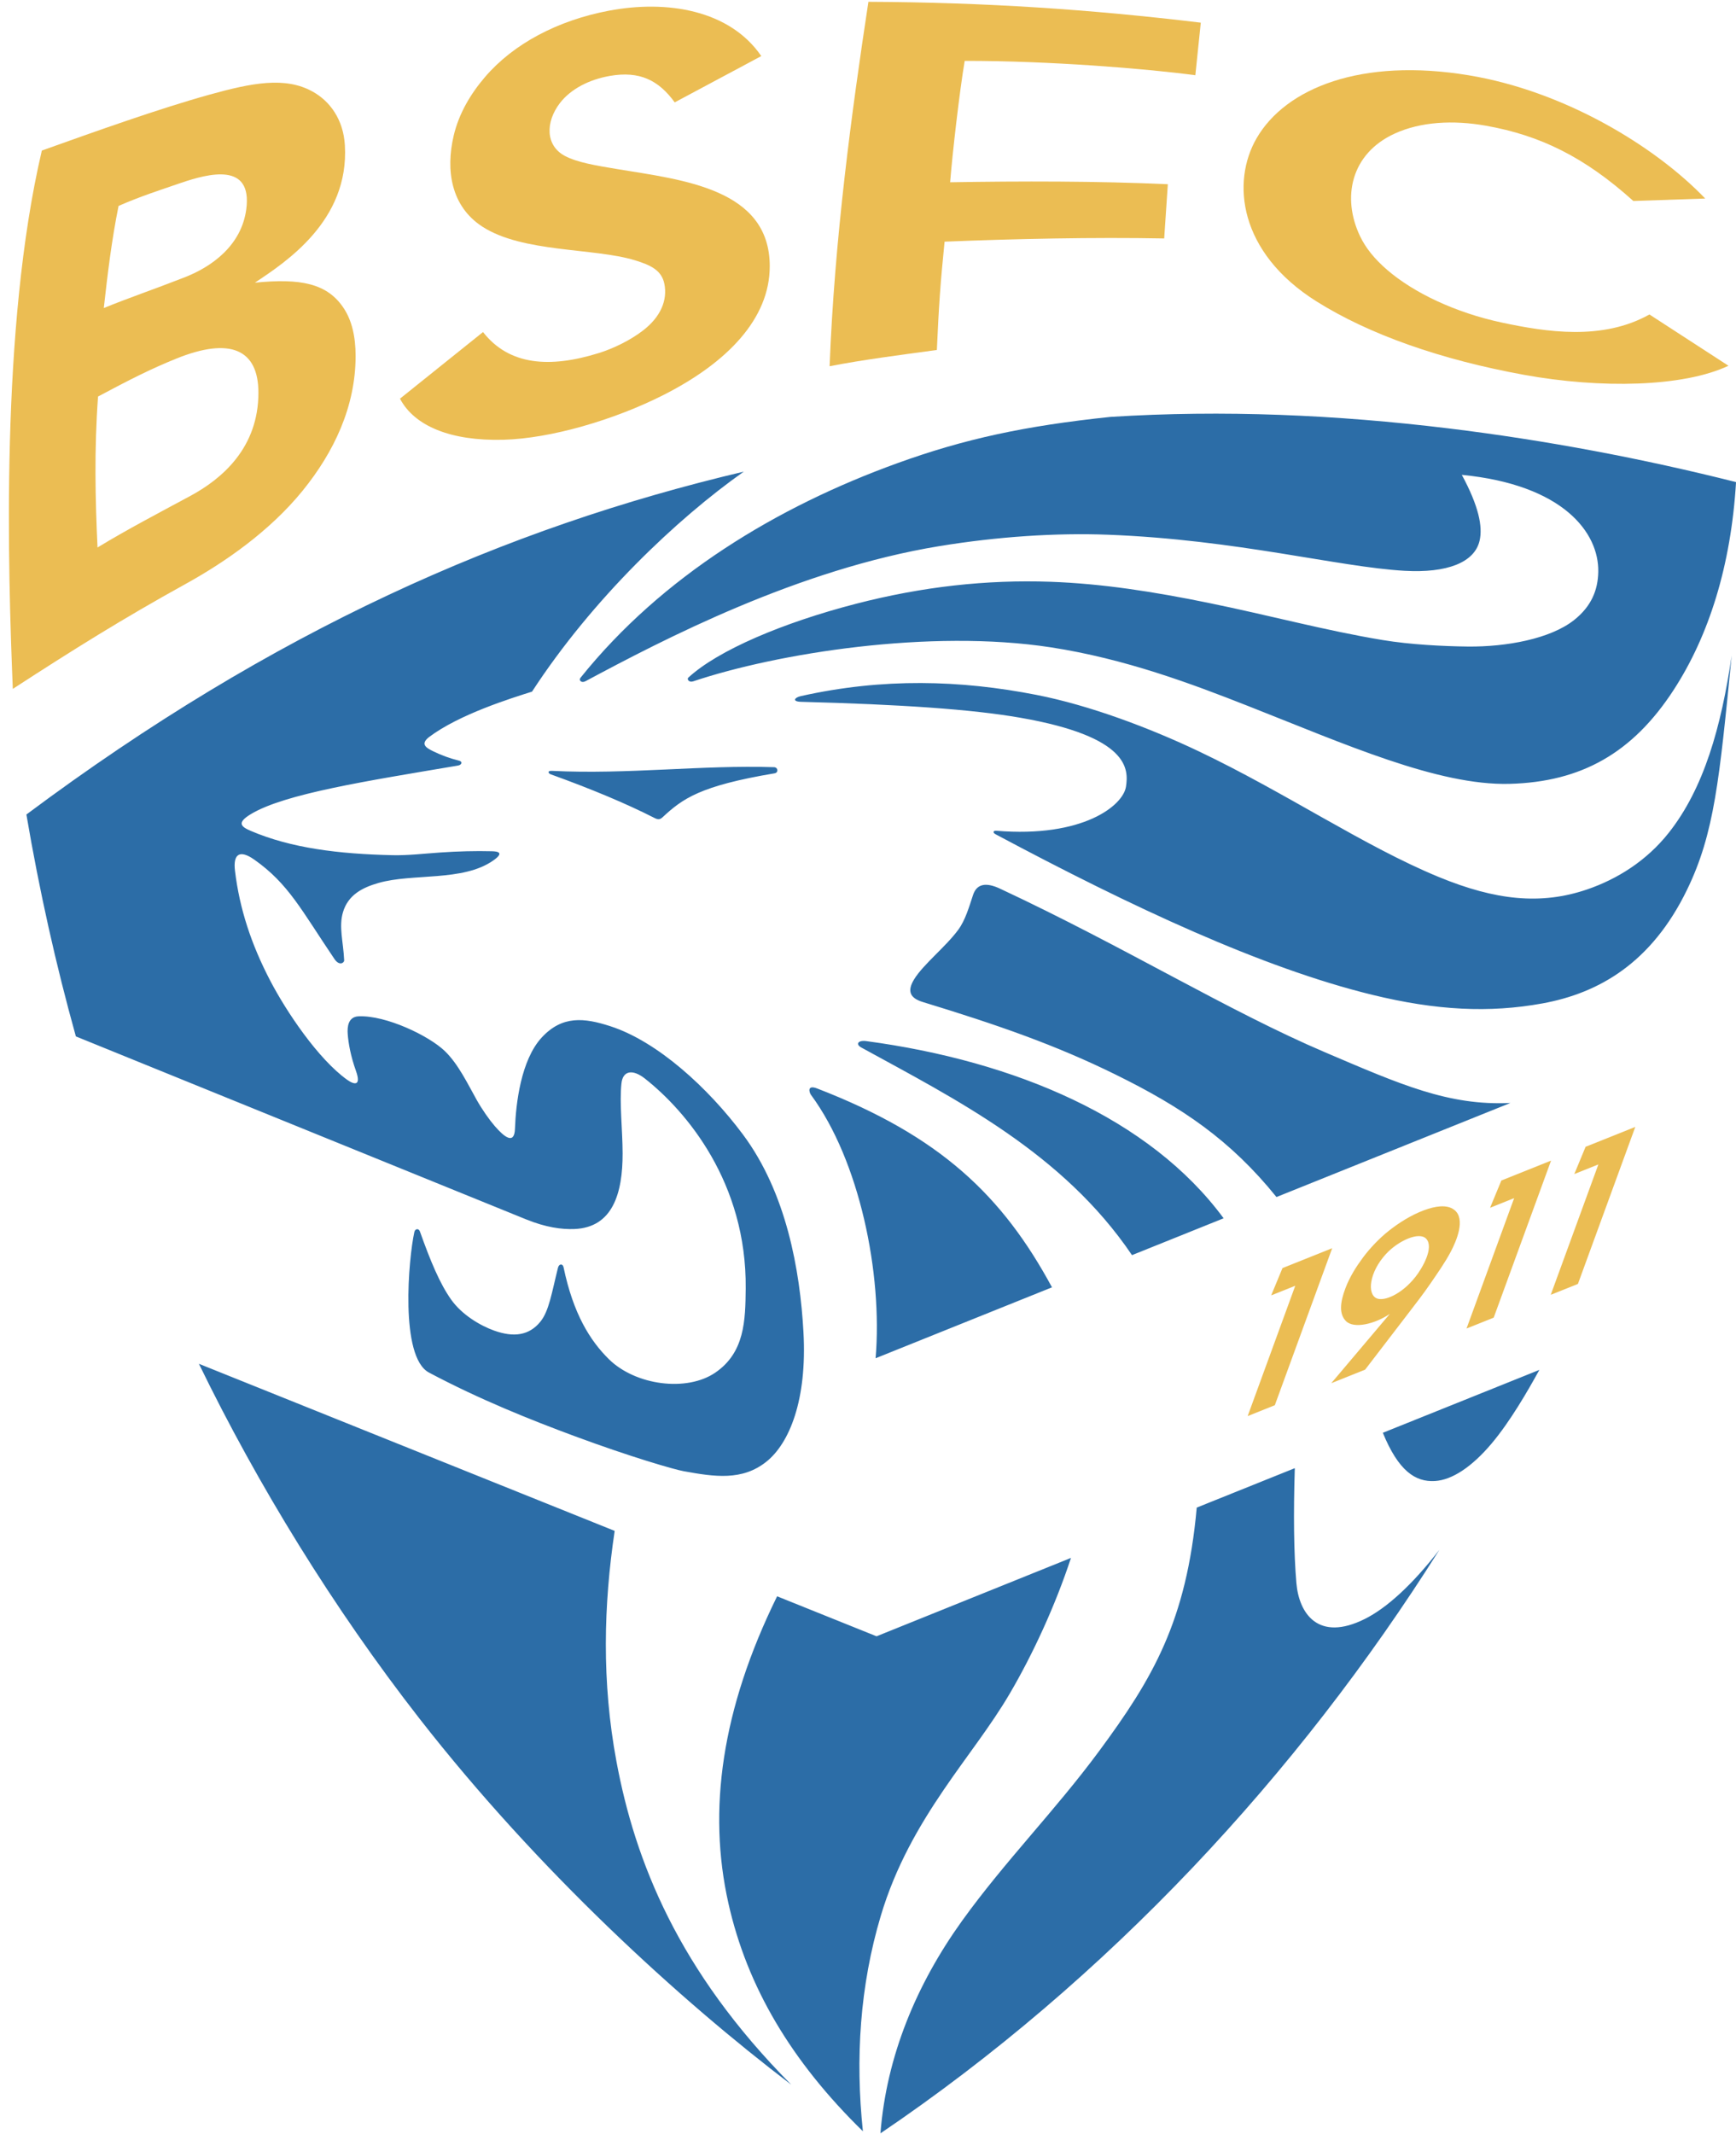 <?xml version="1.0" encoding="UTF-8"?>
<svg xmlns="http://www.w3.org/2000/svg" xmlns:xlink="http://www.w3.org/1999/xlink" width="461.9pt" height="567.5pt" viewBox="0 0 461.9 567.5" version="1.1">
<defs>
<clipPath id="clip1">
  <path d="M 7 110 L 461.898 110 L 461.898 567.5 L 7 567.5 Z M 7 110 "/>
</clipPath>
</defs>
<g id="surface1">
<g clip-path="url(#clip1)" clip-rule="nonzero">
<path style=" stroke:none;fill-rule:evenodd;fill:rgb(17.259%,42.747%,65.43%);fill-opacity:1;" d="M 7.023 216.637 C 72.797 167.551 134.672 140.336 197.891 125.445 C 180.203 137.934 157.68 159.191 141.555 183.957 C 136.055 185.695 122.172 189.988 114.133 196.055 C 111.875 197.871 113.168 198.809 115.297 199.836 C 117.555 200.922 119.645 201.688 122.141 202.316 C 123.172 202.574 122.883 203.445 121.836 203.621 C 97.508 207.734 75.758 211.105 66.762 216.523 C 62.938 218.828 64.078 219.859 66.715 220.988 C 77.484 225.598 90.18 227.141 104.508 227.457 C 108.535 227.543 112.77 227.043 117.129 226.742 C 121.77 226.418 126.543 226.293 130.902 226.406 C 132.52 226.449 134.238 226.781 131.188 228.902 C 123.105 234.531 109.805 232.219 100.664 234.852 C 96.312 236.102 92.605 238.082 91.258 242.613 C 90.098 246.52 91.34 250.379 91.574 255.418 C 91.605 256.094 90.285 256.992 88.996 255.082 C 80.191 242.066 76.793 235.059 67.633 228.621 C 63.773 225.91 61.984 227.121 62.523 231.605 C 63.734 241.676 66.84 251.137 71.891 260.816 C 76.227 269.137 84.664 281.664 92.328 287.164 C 94.332 288.602 96.152 288.859 94.703 284.812 C 93.301 280.891 92.695 277.441 92.516 275.016 C 92.375 273.105 92.621 270.418 95.445 270.309 C 102.754 270.023 114.129 275.484 118.355 279.555 C 121.918 282.988 124.387 288.176 126.832 292.539 C 128.309 295.164 130.215 297.855 131.641 299.5 C 134.109 302.355 136.871 304.617 137.02 300.199 C 137.246 293.57 138.605 281.906 144.164 275.918 C 149.629 270.035 155.461 270.707 162.34 272.926 C 174.945 276.992 188.434 289.359 197.664 301.73 C 209.242 317.254 212.859 337.824 213.777 354.297 C 214.785 372.348 210.027 383.93 203.859 388.809 C 197.461 393.875 190.176 392.805 181.902 391.297 C 179.301 390.824 167.699 387.465 152.836 381.957 C 141.273 377.676 127.562 372.203 114.137 365.062 C 106.324 360.906 108.695 334.668 110.25 327.672 C 110.453 326.766 111.41 326.652 111.723 327.527 C 114.566 335.52 117.051 341.445 120.039 345.656 C 122.898 349.691 127.754 352.566 131.469 353.898 C 136.758 355.793 140.789 355.156 143.727 351.594 C 146.094 348.727 146.801 343.809 148.465 337.176 C 148.73 336.109 149.723 335.992 149.949 337.066 C 152.539 349.48 157.012 356.562 161.953 361.453 C 169.098 368.527 182.75 370.238 190.289 365.102 C 198.176 359.73 198.32 351.172 198.41 342.754 C 198.703 314.535 182.625 295.559 171.559 286.844 C 168.488 284.43 165.73 284.586 165.348 288.172 C 164.789 293.355 165.645 300.422 165.66 306.758 C 165.684 317.355 163.043 326.453 152.871 326.883 C 149.477 327.027 145.246 326.457 140 324.328 L 20.188 275.656 C 14.887 256.652 10.488 236.984 7.023 216.637 Z M 146.477 205.926 C 157.473 209.902 166.535 213.691 174.094 217.531 C 175.004 217.996 175.547 218.059 176.297 217.363 C 181.641 212.402 186.27 209.008 206.082 205.684 C 207.211 205.492 207.012 204.086 205.949 204.051 C 186.652 203.426 167.07 206.027 146.887 205.027 C 145.449 204.957 145.969 205.742 146.477 205.926 Z M 295.469 110.883 C 325.457 108.988 355.57 110.316 385.383 113.938 C 411.461 117.105 437.375 122.043 461.91 128.227 C 460.574 150.379 454.73 169.055 445.25 183.598 C 434.414 200.211 420.816 207.988 401.621 208.484 C 382.57 208.973 357.805 197.898 332.109 187.789 C 317.102 181.883 299.434 175.227 279.617 172.176 C 247.512 167.234 206.781 173.727 184.434 181.219 C 183.289 181.602 182.723 180.617 183.129 180.242 C 191 172.957 208.379 165.594 227.727 160.594 C 245.445 156.016 262.453 154.141 279.547 154.738 C 293.273 155.223 307.059 157.398 321.32 160.305 C 338 163.703 352.668 167.727 367.938 170.242 C 375.23 171.445 383.867 171.887 390.543 171.961 C 400.758 172.074 412.48 169.93 418.812 164.922 C 423.398 161.289 425.16 156.984 425.254 152.09 C 425.453 141.648 415.898 128.93 388.949 126.297 C 393.43 134.582 394.555 140.055 393.672 143.828 C 392.316 149.617 385.008 152.457 373.715 151.816 C 356.098 150.816 329.121 143.547 294.863 142.223 C 280.934 141.688 265.402 142.727 249.961 145.25 C 212.297 151.414 176.492 170.09 155.789 181.18 C 154.68 181.77 153.934 180.918 154.453 180.27 C 176.156 153.223 206.77 134.758 238.801 123.18 C 256.535 116.766 272.598 113.277 295.469 110.883 Z M 460.754 174.344 C 457.465 207.434 456.176 221.633 448.855 236.688 C 439.445 256.039 425.508 264.133 410.387 266.883 C 396.305 269.445 382.199 268.773 365.039 264.574 C 335.848 257.434 301.293 241.312 264.891 221.887 C 264.086 221.461 264.215 220.887 265.125 220.961 C 288.145 222.863 298.852 214.254 299.594 209.207 C 300.262 204.688 300.688 195.961 271.352 190.875 C 258.496 188.648 239.82 187.367 213.152 186.664 C 210.703 186.602 211.355 185.535 213.051 185.152 C 234.926 180.258 255.555 180.863 275.762 184.82 C 289.992 187.602 305.996 193.664 318.957 199.828 C 342.062 210.816 363.078 225.141 382.84 233.266 C 397.906 239.465 410 240.762 422.301 236.559 C 430.234 233.848 438.074 229 444 221.508 C 453.363 209.676 457.965 193.332 460.754 174.344 Z M 401.875 293.359 L 339.633 318.379 C 327.402 303.234 314.59 294.551 296.812 285.801 C 280.805 277.922 265.531 272.617 245.523 266.508 C 242.098 265.461 241.293 263.59 243.254 260.422 C 245.711 256.445 251.676 251.781 254.98 247.27 C 256.871 244.691 257.859 241.16 258.91 238.008 C 259.953 234.891 262.574 234.719 266.051 236.344 C 299.586 252.02 326.645 268.836 352.629 279.914 C 372.664 288.457 385.426 294.137 401.875 293.359 Z M 325.57 324.031 L 301.191 333.832 C 282.789 306.629 254.344 292.41 229.176 278.613 C 227.547 277.723 228.324 276.613 230.48 276.902 C 270.047 282.211 305.957 297.406 325.57 324.031 Z M 279.906 342.391 L 232.973 361.258 C 234.871 338.621 228.652 308.637 215.785 291.211 C 215.324 290.59 214.648 288.43 217.414 289.5 C 250.203 302.164 266.73 318.035 279.906 342.391 Z M 382.977 412.211 C 345.371 471.895 294.844 526.414 234.262 567.41 C 235.863 546.828 243.902 527.68 255.977 510.887 C 267.375 495.039 280.703 481.633 292.434 465.754 C 306.684 446.465 315.699 431.242 318.418 400.977 L 344.512 390.492 C 344.129 402.676 344.246 413.086 344.934 421.07 C 345.633 429.18 350.77 436.754 363.105 430.613 C 368.863 427.75 375.68 421.625 382.977 412.211 Z M 367.934 381.082 L 409.582 364.352 C 406.48 369.973 401.848 378.031 396.871 383.938 C 391.66 390.117 386.383 393.641 381.785 393.91 C 376.582 394.219 372.086 391.215 367.934 381.082 Z M 210.551 554.48 C 181.145 532.141 143.328 497.758 111.613 457.098 C 88.699 427.723 68.562 394.902 52.922 362.73 L 163.547 407.172 C 160.609 426.84 160.066 447.254 164.016 468.48 C 168.93 494.883 180.375 524.129 210.551 554.48 Z M 206.766 424.57 L 233.223 435.207 L 284.953 414.363 C 280.73 427.207 274.73 440.113 268.652 450.473 C 263.637 459.027 257.16 467.113 251.059 476.09 C 244.559 485.648 238.277 496.391 234.34 509.598 C 228.793 528.199 227.547 547.527 229.594 566.859 C 210.59 548.305 198.797 528.48 193.801 506.184 C 188.27 481.52 191.945 454.711 206.766 424.57 Z M 206.766 424.57 "/>
</g>
<path style=" stroke:none;fill-rule:evenodd;fill:rgb(92.188%,74.022%,32.542%);fill-opacity:1;" d="M 339.195 373.746 L 331.965 376.641 L 344.633 341.969 L 338.227 344.531 L 341.234 337.273 L 354.457 331.984 Z M 339.195 373.746 "/>
<path style=" stroke:none;fill-rule:evenodd;fill:rgb(92.188%,74.022%,32.542%);fill-opacity:1;" d="M 419.844 341.484 L 412.609 344.379 L 425.281 309.707 L 418.875 312.27 L 421.883 305.012 L 435.105 299.723 Z M 419.844 341.484 "/>
<path style=" stroke:none;fill-rule:evenodd;fill:rgb(92.188%,74.022%,32.542%);fill-opacity:1;" d="M 397.434 350.449 L 390.203 353.344 L 402.871 318.672 L 396.465 321.234 L 399.473 313.977 L 412.695 308.688 Z M 397.434 350.449 "/>
<path style=" stroke:none;fill-rule:evenodd;fill:rgb(92.188%,74.022%,32.542%);fill-opacity:1;" d="M 379.48 329.484 C 377.613 327.457 371.984 330.023 368.758 333.539 C 364.309 338.387 363.68 344.184 366.305 345.328 C 368.254 346.18 372.922 344.289 376.609 339.617 C 378.496 337.23 381.602 331.785 379.48 329.484 Z M 385.992 332.949 C 384.41 335.93 382.441 338.672 380.719 341.207 C 378.766 344.074 376.715 346.695 374.969 348.973 L 363.223 364.285 L 354.211 367.891 L 369.805 349.445 C 365.867 352.137 360.199 353.516 358.102 351.352 C 356.227 349.422 356.582 346.344 357.98 342.633 C 359.164 339.504 360.918 336.805 362.625 334.504 C 364.512 331.961 367.016 329.336 369.5 327.375 C 372.098 325.32 375.336 323.215 378.883 321.895 C 381.66 320.863 384.891 320.215 386.93 321.781 C 390.051 324.176 387.508 330.09 385.992 332.949 Z M 385.992 332.949 "/>
<path style=" stroke:none;fill-rule:evenodd;fill:rgb(92.188%,74.022%,32.542%);fill-opacity:1;" d="M 3.406 183.227 C 19.715 172.645 32.543 164.617 49.457 155.273 C 59.605 149.668 71.691 141.395 80.539 130.492 C 88.852 120.246 94.609 108.164 94.617 94.684 C 94.617 89.332 93.535 85.238 91.605 82.203 C 87.195 75.281 79.863 73.988 67.824 75.184 C 75.977 69.75 92.957 58.73 91.762 38.641 C 91.352 31.723 87.766 26.891 83.145 24.34 C 75.848 20.312 67.043 22.043 55.781 25.164 C 42.492 28.848 25.309 34.973 11.133 40.043 C 0.035 87.324 2.137 151.719 3.406 183.227 Z M 31.547 54.77 C 37.223 52.277 42.492 50.586 47.965 48.707 C 55.816 46.008 67.156 43.203 65.531 55.617 C 64.258 65.316 56.332 70.949 49.145 73.754 C 40.594 77.094 34.316 79.191 27.617 81.93 C 28.598 73.141 29.684 63.965 31.547 54.77 Z M 26.086 105.465 C 34.395 101.035 40.07 98.141 46.93 95.371 C 61.266 89.586 68.758 92.918 68.758 104.453 C 68.758 119.09 59.102 127.344 50.633 131.906 C 42.266 136.418 33.707 140.891 25.949 145.613 C 25.359 132.926 25.047 119.707 26.086 105.465 Z M 26.086 105.465 "/>
<path style=" stroke:none;fill-rule:evenodd;fill:rgb(92.188%,74.022%,32.542%);fill-opacity:1;" d="M 202.559 14.914 C 194.172 2.688 177.551 -0.094 162 2.848 C 148.449 5.41 136.645 11.609 129.043 20.488 C 125.145 25.035 122.07 30.285 120.707 36.105 C 118.562 45.25 119.977 54.863 128.348 60.285 C 139.062 67.23 158.062 65.91 168.902 69.219 C 173.008 70.473 176.039 71.828 176.77 75.5 C 177.625 79.762 175.883 84.262 170.965 87.996 C 167.551 90.59 163.141 92.719 159.273 93.918 C 146.367 97.926 135.512 97.258 128.516 88.316 L 106.422 106.035 C 110.273 113.328 119.926 117.324 133.902 116.965 C 146.656 116.633 163.523 111.625 176.41 105.117 C 193.52 96.477 204.809 84.754 204.809 70.816 C 204.809 50.148 181.562 47.844 164.262 44.977 C 158.617 44.039 153.633 43.219 150.348 41.496 C 145.074 38.734 145.121 32.426 148.98 27.41 C 151.867 23.664 156.75 21.16 162.238 20.195 C 170.168 18.801 175.246 21.336 179.523 27.23 Z M 202.559 14.914 "/>
<path style=" stroke:none;fill-rule:evenodd;fill:rgb(92.188%,74.022%,32.542%);fill-opacity:1;" d="M 220.734 97.41 C 229.512 95.688 239.664 94.395 249.273 93.086 C 249.812 81 250.215 75.281 251.328 64.277 C 269.941 63.512 291.117 63.07 309.758 63.422 L 310.727 49 C 291.984 48.141 271.562 48.164 252.805 48.477 C 253.391 41.055 255.262 24.555 256.68 16.191 C 279.391 16.172 304.766 18.246 318.047 20.008 L 319.496 6.027 C 290.199 2.508 262.355 0.629 231.059 0.48 C 226.598 29.766 222.035 63.605 220.734 97.41 Z M 220.734 97.41 "/>
<path style=" stroke:none;fill-rule:evenodd;fill:rgb(92.188%,74.022%,32.542%);fill-opacity:1;" d="M 453.711 52.805 C 440.5 39.031 416.473 24.293 390.848 20.035 C 362.137 15.266 342.094 23.469 334.379 36.711 C 327.555 48.422 329.641 67.18 350.246 80.141 C 364.301 88.98 383.391 95.676 405.523 99.699 C 425.859 103.395 447.844 102.965 459.895 97.281 L 438.867 83.641 C 426.359 90.652 411.438 88.316 399.645 85.805 C 387.141 83.145 376.125 77.824 369.152 71.84 C 365.695 68.867 363.348 65.914 361.875 62.828 C 356.977 52.586 359.383 40.848 371.145 35.504 C 377.953 32.406 386.559 31.863 395.414 33.445 C 409.695 35.988 421.52 41.688 434.582 53.457 Z M 453.711 52.805 "/>
</g>
</svg>
